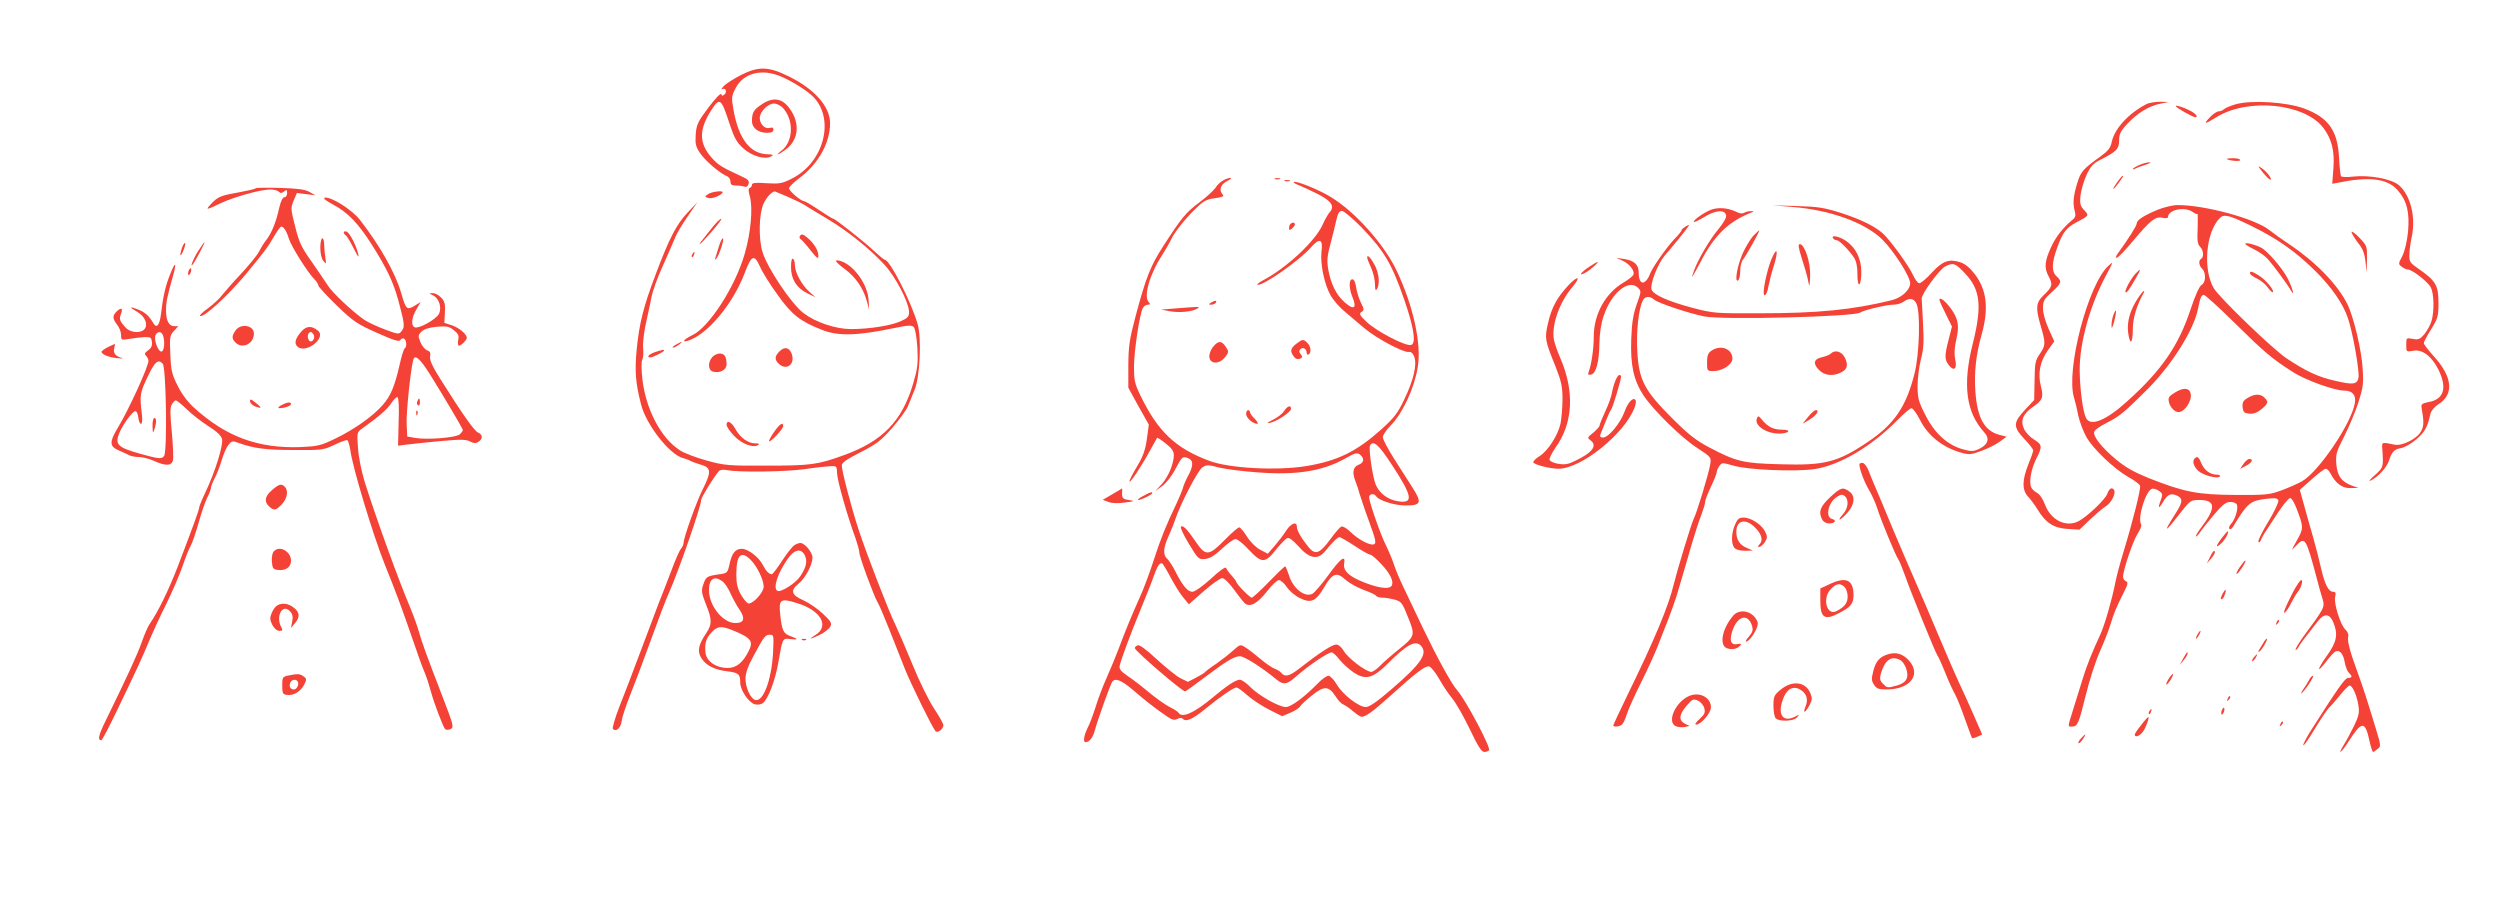 <?xml version="1.0" standalone="no"?>
<!DOCTYPE svg PUBLIC "-//W3C//DTD SVG 20010904//EN"
 "http://www.w3.org/TR/2001/REC-SVG-20010904/DTD/svg10.dtd">
<svg version="1.0" xmlns="http://www.w3.org/2000/svg"
 width="1280pt" height="460pt" viewBox="0 0 1280 460"
 preserveAspectRatio="xMidYMid meet">
<g transform="translate(0,460) scale(0.1,-0.1)"
fill="#f44336" stroke="none">
<path d="M3794 4216 c-39 -20 -79 -46 -90 -58 -10 -12 -14 -18 -7 -15 17 10
28 -12 13 -26 -10 -9 -14 -9 -17 1 -3 7 -31 -22 -66 -69 -55 -73 -61 -87 -65
-138 -3 -48 0 -62 23 -96 26 -38 100 -102 137 -117 10 -4 18 -17 18 -28 0 -15
7 -20 29 -20 16 0 36 -3 44 -6 9 -3 16 2 20 15 4 15 -3 23 -32 36 -104 48
-123 59 -155 95 -67 74 -69 144 -6 243 45 71 52 66 95 -66 24 -72 36 -95 70
-126 44 -40 111 -60 143 -42 14 8 11 10 -16 11 -90 1 -150 78 -176 225 -12 67
-11 72 11 115 40 76 133 100 230 59 62 -26 142 -77 171 -109 107 -116 48 -333
-113 -414 -51 -26 -64 -28 -131 -24 -56 4 -74 2 -74 -8 0 -7 -5 -14 -11 -16
-8 -3 -8 -16 1 -47 15 -58 4 -184 -27 -290 -48 -168 -182 -376 -268 -417 -42
-20 -58 -39 -24 -29 101 31 233 190 293 350 34 90 48 95 78 28 11 -26 51 -90
89 -142 72 -102 117 -137 228 -180 82 -33 181 -30 368 9 72 15 90 16 101 6 8
-8 15 -49 19 -107 4 -82 1 -106 -22 -184 -56 -190 -156 -294 -353 -365 -137
-50 -172 -54 -397 -54 -198 -1 -216 1 -307 26 -54 15 -115 38 -136 52 -97 61
-175 209 -193 364 -5 48 -6 90 -1 99 5 9 7 34 5 57 -3 22 3 77 12 121 10 44
23 107 30 140 6 34 32 106 57 160 25 55 51 116 59 135 14 36 34 70 89 150 l31
45 -52 -55 c-56 -60 -92 -129 -162 -315 -62 -163 -84 -250 -97 -383 -11 -113
-6 -172 22 -282 26 -105 148 -260 217 -276 14 -4 31 -10 36 -14 6 -3 29 -12
53 -19 53 -15 55 -36 12 -122 -32 -62 -100 -252 -100 -278 0 -8 -6 -22 -13
-30 -8 -9 -30 -59 -49 -111 -20 -52 -50 -131 -68 -175 -17 -44 -60 -159 -96
-255 -36 -96 -83 -220 -105 -274 -21 -55 -35 -104 -31 -108 17 -17 40 4 45 40
2 20 23 82 45 137 22 55 70 182 106 282 36 100 77 208 92 240 47 105 164 441
164 473 0 13 61 112 90 147 7 8 22 10 43 6 55 -12 297 -9 397 5 52 8 111 14
130 15 34 2 35 1 36 -39 2 -38 52 -215 95 -332 10 -30 19 -62 19 -72 0 -20 75
-225 94 -255 7 -11 34 -74 60 -140 26 -66 62 -156 79 -200 33 -82 142 -303
157 -319 11 -11 40 11 40 31 0 8 -22 47 -48 86 -27 41 -76 140 -111 227 -35
85 -74 175 -86 200 -34 68 -147 361 -188 485 -39 120 -87 303 -87 332 0 14 26
32 95 67 82 42 105 59 163 125 37 43 74 93 81 112 7 18 23 57 34 84 27 64 36
261 16 333 -32 114 -143 332 -169 332 -4 0 -29 21 -56 46 -50 47 -198 164
-208 164 -3 0 -36 20 -73 45 -37 25 -71 45 -76 45 -16 0 -77 52 -77 66 0 7 24
31 54 53 95 71 156 179 156 280 0 84 -77 173 -208 238 -106 53 -157 55 -248 9z
m238 -623 c35 -15 74 -34 88 -43 14 -9 66 -41 115 -70 103 -61 220 -155 294
-236 56 -61 122 -188 125 -237 1 -27 -4 -34 -39 -50 -48 -24 -165 -42 -260
-42 -78 1 -180 35 -241 82 -62 47 -185 230 -210 313 -21 67 -18 196 5 246 15
33 40 61 58 64 1 0 30 -12 65 -27z"/>
<path d="M4095 3391 c-3 -5 -1 -13 5 -16 6 -4 29 -29 50 -57 35 -43 40 -47 40
-26 0 26 -23 63 -55 90 -23 20 -32 22 -40 9z"/>
<path d="M4050 3233 c0 -62 27 -106 82 -134 l43 -21 -32 29 c-38 34 -73 98
-73 135 0 15 -4 30 -10 33 -6 4 -10 -12 -10 -42z"/>
<path d="M4280 3263 c1 -4 21 -23 46 -41 53 -39 93 -96 111 -160 l13 -47 -3
52 c-6 79 -76 176 -144 197 -13 4 -23 4 -23 -1z"/>
<path d="M3899 4065 c-40 -26 -49 -42 -49 -85 0 -35 32 -60 77 -60 23 0 33 5
33 16 0 11 -6 13 -19 9 -24 -7 -51 19 -51 51 0 32 42 74 73 74 13 0 33 -10 45
-22 59 -64 54 -177 -10 -222 -12 -9 -19 -16 -15 -16 5 0 23 12 42 26 59 45 71
120 30 190 -41 70 -92 83 -156 39z"/>
<path d="M10988 4066 c-91 -47 -162 -126 -176 -193 -6 -29 -18 -45 -52 -70
-96 -69 -106 -80 -125 -142 -20 -67 -23 -103 -12 -143 6 -22 3 -32 -14 -45
-45 -38 -82 -84 -105 -133 -36 -77 -39 -111 -15 -155 23 -43 19 -54 -28 -99
-36 -34 -39 -63 -15 -146 29 -99 28 -107 -1 -150 -24 -35 -27 -48 -28 -138
l-2 -100 -47 -50 c-61 -66 -62 -87 -3 -150 25 -26 45 -52 45 -58 0 -6 -11 -38
-25 -72 -32 -80 -33 -131 -1 -165 14 -15 35 -44 48 -65 41 -68 82 -96 153
-100 l62 -4 54 52 c30 28 66 59 81 68 27 16 53 66 42 83 -10 17 -25 9 -35 -20
-10 -28 -102 -116 -146 -139 -64 -34 -142 4 -172 83 -11 30 -28 55 -42 62 -13
7 -27 20 -30 30 -11 28 1 93 27 145 32 62 30 72 -11 97 -19 11 -42 35 -51 53
-21 44 -7 79 45 115 50 34 55 49 40 107 -16 64 -4 125 35 181 l34 47 -29 64
c-17 38 -29 81 -29 105 0 37 5 47 45 83 51 47 53 55 25 81 -27 24 -26 69 4
150 27 75 46 99 96 126 67 35 67 35 41 63 -20 21 -23 33 -19 74 3 26 16 73 30
104 21 46 35 61 70 79 84 42 98 57 98 100 0 32 7 48 42 85 51 55 111 92 169
103 l44 9 -45 1 c-25 0 -57 -5 -72 -13z"/>
<path d="M11446 4066 c-27 -8 -53 -19 -59 -25 -6 -6 -18 -11 -27 -11 -9 0 -29
-13 -45 -30 -36 -38 -28 -38 33 0 162 100 451 71 547 -54 43 -57 59 -118 52
-208 l-6 -79 27 5 c165 34 256 22 309 -39 47 -54 61 -113 52 -213 -5 -49 -17
-98 -29 -123 -21 -39 -21 -41 -3 -55 10 -7 24 -14 31 -14 23 0 103 -63 118
-92 16 -32 18 -117 4 -170 -6 -21 -23 -51 -37 -69 -23 -26 -31 -30 -60 -24
-33 6 -33 5 -33 -31 0 -36 0 -36 35 -30 47 9 95 -27 130 -97 46 -94 28 -153
-53 -166 -30 -6 -36 -11 -34 -26 13 -73 13 -95 -2 -123 -19 -37 -95 -76 -134
-69 -68 14 -67 14 -65 -18 7 -98 7 -97 -38 -138 -24 -21 -34 -33 -22 -28 39
19 82 66 94 101 16 48 26 59 63 66 18 3 53 23 78 45 43 37 57 61 72 131 4 15
20 35 39 47 83 51 75 141 -23 248 -27 30 -50 60 -50 66 0 7 17 39 38 72 34 55
37 66 37 135 0 88 -14 112 -98 171 -48 33 -52 38 -51 75 0 21 6 62 12 90 22
104 -6 215 -67 267 -38 31 -149 52 -232 43 -32 -4 -60 -3 -63 2 -3 6 -8 48
-10 94 -7 139 -54 206 -178 252 -90 34 -272 45 -352 22z"/>
<path d="M11140 4057 c0 -8 87 -57 100 -57 17 0 2 19 -28 34 -33 17 -72 29
-72 23z"/>
<path d="M11401 3786 c11 -9 69 -14 69 -6 0 6 -16 10 -37 10 -20 0 -34 -2 -32
-4z"/>
<path d="M10953 3755 c-18 -8 -33 -17 -33 -20 0 -3 5 -3 11 1 7 4 30 13 53 20
23 7 32 13 21 13 -11 0 -35 -6 -52 -14z"/>
<path d="M11585 3718 c17 -21 34 -38 39 -38 13 0 -18 42 -44 59 -22 15 -22 13
5 -21z"/>
<path d="M10842 3670 c-12 -16 -22 -32 -22 -37 0 -4 11 8 25 27 14 19 25 35
25 37 0 8 -8 0 -28 -27z"/>
<path d="M6262 3676 c-13 -7 -31 -24 -40 -39 -10 -14 -47 -48 -82 -74 -69 -51
-91 -79 -184 -223 -66 -102 -89 -161 -142 -360 -31 -116 -36 -151 -37 -250 l0
-115 52 -95 53 -94 -10 -74 c-8 -56 -19 -88 -52 -143 -23 -39 -40 -72 -37 -75
5 -6 64 83 105 159 18 33 34 62 36 65 3 2 23 -11 45 -29 30 -23 41 -40 41 -59
0 -45 -29 -113 -63 -150 l-32 -34 35 25 c19 14 49 51 65 82 37 69 39 70 63 63
32 -10 34 -36 9 -85 -14 -25 -28 -57 -31 -71 -4 -14 -18 -47 -31 -75 -57 -120
-80 -177 -117 -290 -21 -66 -54 -154 -73 -195 -37 -82 -74 -171 -110 -268 -13
-34 -39 -97 -58 -140 -19 -42 -45 -110 -57 -150 -13 -41 -31 -90 -42 -110 -18
-37 -24 -72 -10 -72 20 1 37 22 48 62 15 55 78 231 88 246 14 23 46 11 106
-40 65 -56 112 -93 172 -134 29 -20 40 -23 56 -15 13 7 22 7 29 0 16 -16 48
-2 111 49 78 64 148 112 163 112 6 0 30 -17 53 -38 23 -21 73 -54 111 -74 l70
-35 42 18 c22 9 45 24 50 32 4 9 32 34 61 57 62 50 85 48 120 -5 12 -20 30
-39 40 -42 9 -4 32 -19 50 -35 18 -15 37 -28 43 -28 21 0 56 25 144 104 136
123 182 158 202 154 9 -2 32 -30 51 -63 18 -33 49 -79 68 -102 20 -24 60 -95
90 -158 42 -87 59 -115 74 -115 10 0 21 4 24 9 9 15 -119 256 -161 304 -31 34
-104 168 -178 322 -37 77 -82 172 -100 210 -19 39 -41 92 -49 118 -9 26 -27
69 -40 95 -27 53 -86 222 -86 246 0 18 25 22 36 5 13 -21 91 -46 146 -47 84
-1 90 13 41 90 -22 35 -66 103 -97 152 -31 49 -56 97 -56 108 0 10 18 37 40
59 63 65 122 193 139 300 20 120 -24 317 -110 497 -64 133 -212 299 -335 373
-61 38 -181 86 -190 77 -2 -3 10 -11 28 -17 18 -7 62 -28 98 -46 69 -36 85
-62 57 -93 -8 -9 -24 -37 -35 -62 -37 -84 -185 -222 -305 -285 -21 -11 -33
-21 -28 -23 25 -8 214 124 272 190 45 52 64 45 55 -21 -7 -63 15 -168 47 -224
15 -26 48 -63 74 -84 25 -21 69 -58 98 -83 60 -51 200 -126 227 -122 12 2 22
-6 29 -25 15 -39 -3 -119 -52 -220 -32 -68 -52 -93 -115 -150 -127 -114 -223
-162 -384 -189 -150 -25 -395 -12 -497 26 -175 65 -264 150 -354 335 -30 62
-33 79 -33 150 1 83 29 266 45 297 5 10 17 18 26 18 13 0 14 3 5 12 -29 29 5
146 69 243 14 22 38 63 52 92 15 28 58 83 95 121 63 64 73 70 121 77 38 5 50
10 42 18 -22 22 -12 53 22 70 17 8 25 16 17 16 -8 0 -25 -5 -38 -13z m708
-239 c118 -123 155 -185 220 -372 49 -142 61 -221 36 -231 -25 -10 -178 69
-229 118 -36 34 -40 42 -26 51 14 9 14 13 -2 45 -10 19 -21 54 -25 78 -4 28
-11 44 -20 44 -19 0 -18 -48 2 -95 22 -54 5 -64 -41 -23 -44 38 -72 96 -85
172 -7 43 -4 69 12 127 11 41 24 95 30 122 8 35 15 47 29 47 10 0 54 -38 99
-83z m152 -1210 c110 -167 117 -205 39 -194 -53 7 -98 40 -117 85 -17 41 -38
188 -29 202 17 27 44 3 107 -93z m-154 41 c19 -19 14 -38 -13 -48 -28 -11 -33
-40 -14 -87 6 -15 15 -41 19 -58 5 -16 26 -81 49 -143 35 -96 39 -114 25 -119
-20 -7 -79 24 -120 64 -18 18 -39 30 -46 27 -7 -2 -32 -31 -56 -64 -54 -74
-77 -83 -110 -44 -37 45 -62 87 -62 107 0 29 -29 19 -55 -20 -13 -21 -40 -56
-59 -78 l-35 -40 -38 20 c-22 11 -51 40 -68 67 -16 26 -35 48 -40 48 -6 0 -40
-29 -75 -65 -82 -83 -97 -84 -149 -7 -44 65 -67 87 -75 74 -3 -5 16 -45 42
-88 47 -77 49 -79 83 -76 24 3 49 18 86 53 28 27 60 49 69 49 10 0 41 -25 69
-56 65 -69 83 -69 139 3 23 28 48 54 56 58 10 4 29 -10 60 -44 54 -61 96 -69
133 -25 40 49 66 74 75 74 5 0 40 -20 78 -45 37 -25 73 -45 80 -45 6 0 32 -22
57 -49 46 -49 65 -90 52 -110 -13 -22 -83 -10 -171 30 -54 25 -78 52 -72 84 9
47 -19 26 -81 -60 -34 -47 -71 -89 -81 -95 -39 -21 -101 28 -121 96 -8 24 -16
44 -19 44 -4 0 -41 -36 -84 -80 -42 -44 -82 -80 -87 -80 -10 0 -79 70 -79 81
0 3 -11 18 -24 32 -13 14 -26 32 -28 39 -3 8 -32 -12 -78 -55 -42 -38 -83 -67
-95 -67 -24 0 -51 32 -88 106 -14 28 -33 56 -41 63 -22 18 -20 57 5 111 11 25
28 65 36 90 29 85 116 251 139 267 22 14 30 14 86 -1 35 -8 126 -20 203 -25
194 -15 332 8 445 73 51 29 61 31 78 14z m-973 -627 c20 -37 48 -83 64 -101
l28 -34 76 67 c42 37 85 67 95 67 10 0 36 -25 61 -60 24 -33 49 -65 56 -70 25
-21 65 2 111 61 25 33 53 59 62 59 9 0 27 -16 40 -35 13 -20 42 -45 67 -57 58
-29 83 -17 127 59 41 69 62 76 108 34 18 -16 59 -39 91 -51 32 -11 61 -25 64
-30 4 -6 18 -10 33 -10 15 0 43 -5 63 -10 34 -10 39 -16 68 -90 38 -94 37 -97
-51 -168 -35 -28 -76 -64 -92 -81 -17 -17 -37 -31 -45 -31 -27 0 -119 70 -140
106 -12 21 -28 34 -40 34 -20 0 -88 -44 -186 -121 -54 -42 -76 -47 -95 -24 -6
8 -22 17 -33 21 -12 4 -44 25 -72 49 -27 23 -62 50 -78 60 -27 17 -27 17 -65
-17 -21 -19 -60 -49 -87 -68 -28 -18 -52 -37 -55 -41 -3 -4 -24 -17 -47 -29
l-41 -21 -39 19 c-21 11 -75 55 -121 97 -52 49 -88 75 -97 71 -8 -3 -15 -9
-15 -14 0 -14 242 -222 258 -222 3 0 46 31 96 69 116 87 155 111 185 111 21 0
112 -57 184 -117 37 -30 52 -29 92 4 56 48 72 60 126 97 30 20 59 36 66 36 7
0 25 -16 40 -36 15 -19 48 -49 71 -65 63 -43 99 -34 177 43 98 98 141 121 169
93 39 -40 4 -92 -152 -226 -72 -62 -111 -89 -129 -89 -36 0 -119 64 -149 116
-15 25 -33 44 -43 44 -9 0 -35 -19 -56 -41 -65 -67 -135 -119 -161 -119 -36 0
-138 58 -182 102 -20 21 -45 38 -54 38 -20 0 -66 -30 -140 -92 -93 -78 -156
-106 -173 -78 -4 6 -25 20 -48 31 -23 12 -69 45 -103 73 -33 28 -82 66 -109
84 -38 26 -46 37 -42 55 9 36 54 158 108 289 28 68 58 143 66 168 18 52 32 72
44 65 4 -3 24 -36 44 -74z"/>
<path d="M7000 3282 c0 -6 9 -29 20 -53 11 -24 20 -62 20 -84 0 -30 3 -36 10
-25 16 24 11 78 -10 120 -20 38 -40 60 -40 42z"/>
<path d="M6528 3683 c6 -2 18 -2 25 0 6 3 1 5 -13 5 -14 0 -19 -2 -12 -5z"/>
<path d="M6578 3673 c6 -2 18 -2 25 0 6 3 1 5 -13 5 -14 0 -19 -2 -12 -5z"/>
<path d="M1309 3636 c-3 -4 -43 -13 -87 -21 -91 -16 -107 -22 -141 -59 -31
-33 -27 -33 50 4 71 33 205 70 254 70 17 0 36 -5 43 -12 8 -8 15 -8 27 2 13
10 15 9 15 -9 0 -11 -6 -21 -14 -21 -9 0 -18 -20 -26 -52 -16 -74 -38 -128
-64 -163 -13 -16 -31 -45 -40 -64 -10 -18 -51 -69 -92 -113 -41 -43 -84 -93
-97 -109 -12 -17 -44 -46 -70 -66 -27 -19 -46 -37 -43 -40 14 -15 143 102 238
217 91 110 112 138 140 188 17 28 33 52 38 52 12 0 27 -22 39 -62 13 -41 97
-174 130 -207 12 -12 21 -26 21 -33 0 -6 43 -52 94 -102 86 -83 105 -95 206
-140 87 -39 113 -47 120 -37 4 8 13 10 19 7 13 -8 15 -42 3 -50 -5 -3 -17 -42
-27 -88 -24 -105 -45 -156 -85 -201 -49 -57 -147 -126 -240 -171 -78 -38 -93
-41 -180 -45 -219 -8 -383 53 -547 202 -34 31 -64 72 -85 115 -29 58 -33 79
-36 160 -4 86 -2 96 19 118 l22 24 -21 0 c-27 0 -42 28 -42 81 0 41 6 70 36
177 20 71 12 76 -14 10 -24 -59 -37 -114 -47 -200 -7 -62 -22 -82 -39 -54 -23
39 -42 56 -78 71 -47 19 -49 13 -3 -13 38 -23 54 -64 35 -87 -19 -23 -73 -19
-97 8 -31 34 -34 43 -23 71 11 29 0 34 -24 10 -21 -21 -20 -36 4 -67 11 -14
20 -37 20 -52 0 -27 1 -27 43 -20 23 4 58 8 77 9 31 1 35 -2 38 -26 2 -18 -4
-31 -20 -42 -17 -12 -20 -18 -10 -28 7 -7 12 -18 12 -26 0 -29 -100 -248 -156
-341 -45 -74 -44 -97 4 -117 20 -9 45 -20 54 -25 10 -5 32 -9 50 -9 18 0 53
-9 77 -20 57 -26 88 -26 96 1 4 11 1 76 -5 143 -9 93 -10 128 -1 144 7 12 16
22 21 22 5 0 31 -21 57 -46 26 -26 76 -64 110 -86 43 -27 65 -48 70 -66 7 -30
-34 -163 -83 -268 -19 -39 -34 -76 -34 -82 0 -11 -30 -94 -110 -303 -46 -119
-100 -230 -142 -291 -11 -15 -29 -58 -42 -95 -21 -61 -77 -182 -187 -407 -35
-72 -40 -96 -20 -96 4 0 40 69 80 152 110 229 127 266 161 348 17 41 57 129
90 195 33 66 71 156 86 200 15 44 33 89 40 100 7 11 25 63 40 115 14 52 35
112 45 132 11 21 19 43 19 50 0 7 9 30 19 49 11 20 27 62 36 92 9 31 24 67 35
79 16 21 21 22 52 10 78 -28 141 -36 283 -36 144 -1 152 0 208 27 32 15 61 26
66 23 4 -3 11 -27 15 -53 12 -89 117 -437 178 -588 53 -130 90 -231 143 -385
23 -69 50 -143 60 -165 9 -22 23 -65 31 -95 16 -60 62 -180 73 -193 4 -4 16
-5 25 -1 22 8 20 16 -39 169 -85 220 -106 280 -120 330 -8 28 -28 84 -45 125
-60 141 -171 448 -232 640 -17 56 -32 128 -35 176 -6 79 -5 81 21 100 81 57
129 98 149 129 12 19 27 33 32 32 6 -3 9 -50 6 -126 l-3 -123 38 5 c22 3 99
11 172 18 110 10 136 10 158 -1 18 -10 30 -11 42 -3 25 15 25 37 0 48 -21 10
-80 94 -197 280 -38 61 -52 92 -49 110 4 18 0 26 -14 31 -11 3 -27 22 -35 41
-13 33 -13 37 5 55 13 13 38 21 78 25 51 4 63 2 87 -17 24 -19 28 -28 23 -51
-3 -16 -1 -29 4 -29 11 0 40 29 40 40 0 19 -38 51 -75 64 l-40 13 3 53 c2 43
-1 57 -19 76 -13 13 -32 24 -43 23 -21 0 -21 -1 1 -11 30 -15 46 -61 31 -94
-13 -28 -102 -78 -124 -70 -21 8 -17 50 8 92 l22 38 -32 -20 c-39 -23 -44 -18
-68 66 -30 103 -109 243 -211 374 -40 52 -148 120 -180 114 -11 -2 4 -15 42
-35 75 -40 128 -95 197 -203 78 -123 112 -194 138 -290 32 -120 33 -133 17
-154 -14 -19 -16 -19 -86 7 -40 15 -87 37 -105 49 -61 42 -166 141 -188 177
-13 20 -50 75 -83 122 -52 73 -64 99 -84 180 -23 89 -23 96 -7 133 l16 38 47
-6 48 -6 -30 17 c-23 13 -59 18 -150 21 -66 2 -123 1 -126 -2z m-475 -752 c12
-31 7 -84 -8 -84 -17 0 -39 60 -30 83 8 21 30 22 38 1z m1367 -200 c75 -120
168 -278 169 -286 0 -4 -7 -13 -15 -21 -17 -18 -170 -30 -230 -19 l-40 7 -3
65 c-3 54 21 284 34 328 8 29 34 7 85 -74z m-1368 54 c18 -19 24 -453 7 -473
-13 -16 -26 -15 -120 11 -118 33 -133 48 -109 107 18 44 68 112 82 112 7 0 13
-15 15 -32 2 -18 8 -33 14 -33 6 0 8 19 4 53 -11 93 -10 104 29 186 37 79 54
94 78 69z"/>
<path d="M2137 2545 c-4 -8 -2 -17 3 -20 6 -4 10 3 10 14 0 25 -6 27 -13 6z"/>
<path d="M2131 2484 c0 -11 3 -14 6 -6 3 7 2 16 -1 19 -3 4 -6 -2 -5 -13z"/>
<path d="M781 2418 c1 -37 2 -39 9 -18 12 36 12 60 0 60 -5 0 -10 -19 -9 -42z"/>
<path d="M3625 3606 c-18 -13 -18 -14 3 -20 18 -6 72 17 72 30 0 10 -58 2 -75
-10z"/>
<path d="M9182 3540 c192 -16 369 -81 456 -167 59 -59 142 -189 142 -223 0
-35 -45 -76 -98 -88 -197 -48 -374 -66 -672 -66 -228 -1 -238 0 -345 28 -124
33 -201 67 -209 94 -9 27 32 132 67 173 41 47 98 117 116 142 13 18 12 18 -8
8 -11 -7 -21 -15 -21 -19 0 -5 -17 -26 -38 -47 -43 -46 -116 -151 -126 -182
-4 -12 -14 -27 -22 -34 -20 -16 -34 3 -34 47 0 39 -23 60 -75 68 l-40 6 31
-14 c36 -16 65 -52 57 -72 -2 -7 -24 -25 -48 -39 -95 -55 -155 -163 -155 -279
0 -62 -12 -143 -26 -180 -5 -14 -3 -17 12 -14 26 5 42 66 43 161 1 50 8 99 22
140 39 117 126 189 174 145 19 -19 19 -19 -5 -86 -18 -51 -25 -94 -28 -177 -5
-134 12 -212 63 -290 52 -77 195 -218 277 -270 70 -46 70 -46 64 -84 -7 -45
-69 -249 -84 -277 -11 -20 -86 -268 -102 -334 -26 -110 -96 -280 -239 -572
-39 -81 -71 -149 -71 -152 0 -11 38 -6 47 7 6 6 16 30 23 52 7 22 39 94 72
160 33 66 70 147 83 180 13 33 37 96 55 140 17 44 38 103 46 130 20 66 47 160
79 270 15 50 35 112 46 139 10 27 19 56 19 65 0 9 14 45 30 79 17 35 30 69 30
76 0 7 6 20 13 30 13 18 16 18 72 2 74 -22 314 -32 414 -18 129 19 292 115
426 251 33 34 65 61 72 61 7 0 26 -27 43 -59 41 -83 119 -144 216 -170 36 -10
50 -8 100 11 33 12 75 33 93 47 l35 25 -35 9 c-78 20 -115 85 -125 221 -7 100
3 190 32 293 37 132 27 227 -34 308 -26 34 -50 54 -75 62 -58 19 -91 7 -146
-53 -27 -30 -56 -54 -64 -54 -8 0 -22 19 -33 43 -21 47 -118 180 -155 213 -43
37 -112 71 -214 104 -86 27 -117 32 -225 35 l-125 4 107 -9z m880 -341 c78
-83 87 -166 38 -361 -52 -208 -34 -348 58 -450 31 -34 22 -63 -24 -86 -30 -14
-41 -14 -82 -3 -79 21 -146 81 -193 174 -37 72 -41 89 -41 152 0 38 8 99 17
135 14 52 16 89 11 180 -3 63 -6 122 -7 131 -1 24 89 147 119 164 42 22 53 19
104 -36z m-1593 -133 c19 -17 173 -69 256 -86 93 -19 771 -2 800 20 16 12 134
40 169 40 18 0 41 7 52 15 28 21 52 18 65 -7 23 -41 17 -260 -9 -362 -43 -170
-104 -259 -242 -351 -152 -102 -219 -119 -445 -112 -192 5 -224 13 -365 87
-68 36 -106 66 -190 150 -141 141 -169 194 -177 341 -6 103 7 220 29 262 11
21 36 22 57 3z"/>
<path d="M9930 3064 c0 -4 14 -36 32 -71 l32 -65 -17 -67 c-22 -84 -21 -103 2
-132 27 -33 43 -16 31 34 -5 25 -3 57 6 98 15 63 11 97 -14 139 -31 50 -72 86
-72 64z"/>
<path d="M8762 2804 c-17 -12 -22 -25 -22 -60 0 -43 1 -44 33 -44 46 0 97 34
97 64 0 51 -61 73 -108 40z"/>
<path d="M9373 2789 c-6 -6 -26 -14 -45 -18 -42 -9 -47 -33 -14 -66 27 -27 69
-33 110 -13 34 15 41 40 21 78 -16 31 -50 41 -72 19z"/>
<path d="M9257 2465 l-28 -35 35 21 c35 21 55 49 33 49 -7 0 -25 -16 -40 -35z"/>
<path d="M8995 2457 c-14 -35 48 -77 114 -77 22 0 43 5 46 10 4 6 -8 10 -30
10 -44 0 -73 14 -102 49 -19 23 -22 24 -28 8z"/>
<path d="M11047 3526 c-72 -30 -107 -53 -107 -70 0 -12 -41 -77 -99 -157 -8
-12 -9 -19 -3 -19 6 0 43 38 81 84 91 108 116 129 153 121 16 -4 28 -2 28 3 0
38 85 56 126 27 12 -8 23 -13 25 -10 2 2 2 -31 1 -74 -3 -61 -1 -81 12 -94 18
-17 21 -53 6 -62 -15 -9 -12 -34 5 -51 21 -21 19 -71 -3 -83 -11 -6 -32 -52
-56 -124 -61 -186 -149 -314 -324 -471 -109 -99 -188 -131 -211 -87 -16 29
-32 146 -33 245 -1 139 52 332 135 486 38 71 39 74 13 50 -105 -94 -220 -536
-177 -676 5 -16 15 -56 21 -89 7 -33 26 -83 42 -112 34 -61 141 -163 216 -206
30 -16 56 -36 59 -44 5 -14 -35 -176 -86 -343 -16 -52 -34 -120 -40 -150 -17
-88 -55 -221 -78 -270 -40 -86 -72 -165 -91 -230 -11 -36 -32 -102 -46 -148
-31 -99 -30 -92 -7 -92 28 0 34 14 70 160 18 74 50 174 71 221 21 47 46 110
55 140 18 59 29 87 69 166 21 42 23 52 11 57 -8 3 -15 13 -15 23 0 34 52 187
75 221 13 20 21 40 18 46 -21 33 24 177 57 184 9 1 24 -4 35 -12 18 -13 19
-18 8 -47 -17 -45 -10 -47 15 -4 22 36 40 42 73 25 27 -15 24 -32 -16 -95 -59
-92 -52 -95 16 -7 64 82 64 82 110 82 83 0 86 -40 11 -138 -18 -24 -31 -46
-29 -48 2 -3 11 6 20 19 9 14 41 54 72 91 45 53 62 66 85 66 15 0 30 -6 33
-14 8 -20 -9 -75 -29 -97 -10 -11 -14 -22 -9 -27 4 -4 12 1 19 12 73 121 87
132 168 142 46 5 59 4 63 -8 3 -8 -19 -55 -50 -107 -31 -50 -54 -97 -52 -104
3 -7 8 -4 13 8 4 11 15 31 25 45 9 14 38 58 64 98 26 39 53 72 61 72 7 0 22
-25 33 -55 36 -95 36 -100 1 -162 -30 -54 -31 -56 -7 -30 50 52 52 48 110
-168 8 -33 21 -78 28 -100 13 -45 13 -44 -104 -203 -21 -30 -36 -56 -34 -59 3
-2 10 4 16 15 5 10 25 38 43 60 18 23 43 55 56 72 32 41 59 39 78 -5 26 -62
19 -101 -32 -172 -52 -73 -55 -97 -3 -29 19 25 40 48 48 51 21 8 39 -13 46
-56 4 -22 13 -46 21 -53 19 -19 18 -26 -3 -27 -17 0 -52 -51 -193 -272 -23
-37 -40 -70 -37 -73 3 -3 29 34 58 83 29 48 62 97 73 109 12 11 38 41 59 67
21 26 42 47 47 47 15 0 37 -51 45 -101 6 -38 2 -55 -22 -105 -16 -32 -39 -76
-52 -96 -36 -59 -15 -45 24 16 67 105 84 106 106 6 7 -33 16 -60 19 -60 3 0
13 7 23 15 18 13 18 17 -8 102 -49 161 -64 207 -95 293 -38 103 -53 159 -47
182 3 9 -3 24 -14 34 -26 23 -61 136 -53 168 5 20 2 26 -10 26 -24 0 -43 37
-62 120 -9 41 -28 113 -41 160 -14 47 -34 120 -46 163 l-22 79 60 53 c33 30
65 54 72 55 7 0 18 -10 24 -22 27 -53 61 -78 103 -77 l41 1 -32 11 c-54 20
-76 49 -81 111 -4 50 0 63 41 143 24 48 57 126 72 173 24 74 27 96 22 170 -5
95 -47 271 -79 334 -50 100 -164 217 -298 306 -36 24 -81 56 -101 72 -74 59
-329 128 -469 128 -25 0 -71 -11 -103 -24z m468 -77 c143 -69 237 -135 342
-239 81 -81 139 -164 164 -238 25 -71 62 -280 54 -308 -8 -33 -28 -35 -122
-13 -84 19 -146 48 -247 115 -71 48 -343 310 -372 359 -56 97 -40 288 32 359
20 21 48 14 149 -35z m-75 -501 c153 -151 194 -186 300 -253 63 -41 213 -95
262 -95 42 0 62 -22 55 -63 -16 -103 -187 -355 -272 -402 -22 -12 -69 -33
-105 -46 -60 -22 -79 -24 -235 -23 -193 1 -261 14 -443 86 -77 31 -119 55
-170 97 -72 61 -115 115 -110 140 2 9 31 30 66 47 65 33 89 53 210 174 124
125 235 302 256 410 12 59 17 70 30 70 6 0 77 -64 156 -142z"/>
<path d="M11496 3353 c-3 -3 16 -16 42 -28 26 -12 58 -35 73 -51 31 -35 102
-132 117 -159 23 -41 11 8 -14 57 -26 52 -103 142 -137 160 -29 15 -75 27 -81
21z"/>
<path d="M11520 3200 c0 -5 16 -17 35 -26 20 -9 45 -30 56 -46 12 -16 23 -27
26 -24 9 9 -37 64 -71 85 -37 23 -46 25 -46 11z"/>
<path d="M11132 2588 c-28 -17 -32 -25 -27 -47 6 -27 30 -51 49 -51 33 1 71
60 62 96 -8 30 -38 31 -84 2z"/>
<path d="M11507 2562 c-22 -13 -27 -23 -25 -47 3 -25 8 -30 34 -33 22 -2 40 5
63 23 35 30 37 37 15 59 -20 21 -52 20 -87 -2z"/>
<path d="M11237 2253 c-14 -13 -6 -40 17 -63 26 -24 103 -44 112 -29 3 5 -5 9
-18 9 -32 0 -63 23 -78 60 -12 30 -21 36 -33 23z"/>
<path d="M11486 2224 l-17 -25 30 16 c32 16 41 35 17 35 -7 0 -21 -12 -30 -26z"/>
<path d="M8773 3530 c-33 -7 -108 -58 -100 -66 2 -3 27 9 55 26 56 35 104 38
110 7 2 -11 -14 -39 -38 -68 -46 -55 -105 -155 -126 -213 -19 -53 -14 -45 35
47 69 132 139 200 251 246 21 8 22 10 5 10 -11 0 -26 -3 -34 -8 -10 -6 -24 -5
-40 4 -37 18 -81 24 -118 15z"/>
<path d="M3649 3438 c-64 -79 -70 -88 -66 -88 3 0 30 29 62 65 31 36 53 65 48
65 -6 0 -25 -19 -44 -42z"/>
<path d="M6607 3453 c-4 -3 -7 -13 -7 -21 0 -12 3 -12 15 -2 8 7 15 16 15 21
0 11 -14 12 -23 2z"/>
<path d="M1760 3410 c0 -5 5 -12 11 -16 6 -3 24 -34 41 -68 18 -37 27 -49 23
-31 -9 45 -44 112 -60 119 -8 3 -15 1 -15 -4z"/>
<path d="M8977 3393 c-14 -16 -38 -55 -53 -87 -29 -64 -45 -154 -25 -142 6 4
11 26 11 48 0 23 6 49 13 57 16 19 90 151 84 151 -2 0 -15 -12 -30 -27z"/>
<path d="M12040 3412 c0 -7 15 -31 32 -54 25 -30 34 -53 39 -96 l6 -57 2 68
c1 66 0 69 -39 110 -22 23 -40 36 -40 29z"/>
<path d="M9385 3380 c3 -5 12 -10 19 -10 13 0 63 -50 89 -90 11 -16 17 -45 17
-83 0 -36 4 -56 10 -52 6 3 10 32 10 63 0 68 -29 125 -79 159 -34 23 -77 32
-66 13z"/>
<path d="M1640 3332 c0 -29 6 -56 16 -68 15 -18 15 -17 10 15 -3 18 -6 49 -6
67 0 19 -4 34 -10 34 -5 0 -10 -22 -10 -48z"/>
<path d="M3681 3339 c-7 -23 -15 -48 -18 -58 -4 -11 -3 -13 4 -6 14 14 44 105
34 105 -4 0 -13 -18 -20 -41z"/>
<path d="M931 3329 c-14 -42 -7 -49 9 -9 7 17 10 33 8 36 -3 3 -11 -9 -17 -27z"/>
<path d="M1018 3320 c-27 -40 -51 -101 -28 -70 14 20 61 110 57 110 -2 0 -15
-18 -29 -40z"/>
<path d="M9225 3278 c13 -40 28 -91 32 -113 8 -39 8 -38 11 22 3 67 -28 163
-53 163 -10 0 -7 -18 10 -72z"/>
<path d="M9072 3278 c-19 -42 -42 -140 -42 -175 0 -31 18 -10 24 29 4 22 16
70 27 104 25 78 19 106 -9 42z"/>
<path d="M3545 3299 c-4 -6 -5 -12 -2 -15 2 -3 7 2 10 11 7 17 1 20 -8 4z"/>
<path d="M8138 3235 c-45 -30 -60 -52 -22 -32 25 13 75 58 63 56 -2 0 -21 -11
-41 -24z"/>
<path d="M966 3214 c-4 -9 -4 -19 -1 -22 2 -3 7 3 11 12 4 9 4 19 1 22 -2 3
-7 -3 -11 -12z"/>
<path d="M10933 3198 c-24 -26 -57 -88 -50 -94 5 -6 18 11 51 69 30 52 30 58
-1 25z"/>
<path d="M8030 3139 c-58 -62 -86 -114 -104 -193 -18 -78 -17 -86 38 -222 30
-77 36 -103 36 -167 0 -42 -5 -98 -10 -125 -13 -60 -64 -140 -107 -167 -18
-11 -32 -25 -33 -31 0 -12 85 -34 129 -34 117 0 339 179 390 313 6 16 9 33 5
38 -11 19 -39 -10 -56 -58 -21 -59 -82 -133 -110 -133 -15 0 -18 4 -13 18 4 9
16 40 27 67 11 28 24 55 28 60 8 10 50 150 50 167 0 5 -4 8 -8 8 -12 0 -29
-41 -38 -87 -3 -21 -19 -66 -35 -99 -16 -34 -29 -67 -29 -72 0 -6 -15 -22 -32
-37 -31 -24 -32 -27 -15 -39 37 -28 11 -63 -79 -106 -34 -17 -53 -20 -85 -15
-22 4 -43 13 -45 20 -3 7 11 35 30 63 91 126 99 289 23 463 -13 30 -27 70 -31
90 -13 74 28 192 96 271 45 54 27 59 -22 7z"/>
<path d="M10946 3073 c-40 -61 -57 -120 -50 -175 9 -69 24 -59 24 17 0 57 21
125 57 188 2 4 2 7 -1 7 -3 0 -17 -17 -30 -37z"/>
<path d="M6200 3050 c-13 -8 -13 -10 2 -10 9 0 20 5 23 10 8 13 -5 13 -25 0z"/>
<path d="M6020 3021 l-75 -6 47 -9 c48 -8 113 -2 138 14 16 11 19 11 -110 1z"/>
<path d="M10820 2986 c-5 -15 -10 -39 -9 -54 0 -19 4 -12 14 23 14 55 12 74
-5 31z"/>
<path d="M1206 2908 c-20 -28 -20 -43 0 -62 35 -35 94 -6 94 46 0 43 -68 54
-94 16z"/>
<path d="M1545 2905 c-35 -39 -41 -66 -19 -82 45 -33 146 49 102 84 -32 26
-57 25 -83 -2z m62 -21 c8 -22 -15 -44 -26 -25 -10 16 -4 41 10 41 5 0 12 -7
16 -16z"/>
<path d="M6636 2839 c-29 -23 -32 -37 -12 -64 8 -12 19 -16 31 -12 14 6 15 10
5 23 -9 10 -10 18 -2 26 13 13 32 2 32 -18 0 -8 5 -12 10 -9 15 9 12 42 -6 59
-20 21 -26 20 -58 -5z"/>
<path d="M3460 2835 c-14 -8 -20 -14 -14 -15 5 0 19 7 30 15 24 18 16 19 -16
0z"/>
<path d="M6210 2823 c-12 -15 -20 -38 -18 -52 4 -37 53 -36 81 1 19 25 19 28
3 52 -21 33 -39 33 -66 -1z"/>
<path d="M553 2823 c-18 -9 -33 -20 -33 -24 0 -14 38 -29 82 -33 24 -2 34 -1
23 1 -33 8 -47 25 -40 50 3 13 4 23 3 22 -2 0 -18 -8 -35 -16z"/>
<path d="M3991 2801 c-26 -26 -26 -43 -2 -65 39 -35 83 0 65 51 -12 35 -37 40
-63 14z"/>
<path d="M3353 2797 c-31 -11 -45 -27 -23 -27 13 0 70 29 70 35 0 6 -7 5 -47
-8z"/>
<path d="M3647 2772 c-24 -27 -22 -68 4 -75 35 -9 69 9 69 37 0 39 -10 56 -35
56 -12 0 -29 -8 -38 -18z"/>
<path d="M1280 2546 c0 -9 12 -21 26 -27 36 -13 37 -8 3 19 -24 19 -29 21 -29
8z"/>
<path d="M1440 2525 c-15 -8 -19 -14 -10 -15 26 0 60 12 60 21 0 13 -21 10
-50 -6z"/>
<path d="M6574 2495 c-9 -14 -35 -34 -58 -45 -29 -14 -34 -19 -14 -15 35 7
108 55 108 72 0 21 -18 15 -36 -12z"/>
<path d="M6380 2481 c0 -20 35 -51 57 -51 7 0 1 11 -12 25 -14 13 -25 29 -25
35 0 5 -4 10 -10 10 -5 0 -10 -9 -10 -19z"/>
<path d="M3720 2425 c0 -9 17 -34 38 -56 38 -41 98 -64 123 -48 10 6 5 9 -14
9 -38 0 -78 30 -102 74 -20 37 -45 48 -45 21z"/>
<path d="M3961 2385 c-17 -25 -27 -45 -23 -45 13 0 72 65 72 78 0 24 -19 11
-49 -33z"/>
<path d="M9520 2223 c0 -25 25 -91 50 -133 16 -27 35 -71 43 -97 16 -52 94
-242 107 -258 4 -5 19 -41 33 -80 30 -87 156 -396 166 -410 5 -5 23 -46 41
-90 17 -44 40 -93 50 -110 9 -16 32 -73 50 -125 19 -52 35 -97 37 -99 1 -2 14
1 27 7 l25 11 -45 103 c-25 57 -58 130 -74 163 -15 33 -54 121 -85 195 -31 74
-70 164 -85 200 -68 155 -165 381 -197 460 -19 47 -46 110 -59 140 -13 30 -30
72 -38 93 -8 20 -22 37 -30 37 -9 0 -16 -3 -16 -7z"/>
<path d="M1393 2091 c-37 -31 -42 -60 -15 -84 25 -23 34 -21 65 11 28 30 35
70 15 90 -17 17 -29 14 -65 -17z"/>
<path d="M5696 2070 l-50 -29 29 -11 c18 -7 50 -8 84 -3 53 7 54 7 21 13 -30
4 -35 9 -35 33 1 15 1 27 0 26 0 0 -22 -13 -49 -29z"/>
<path d="M9370 2054 c-51 -48 -61 -75 -40 -115 6 -11 21 -19 35 -19 30 0 41
16 15 23 -36 9 -20 84 25 113 20 13 28 14 40 4 23 -19 18 -64 -10 -94 -13 -14
-20 -26 -16 -26 5 0 23 16 40 35 38 43 41 87 9 109 -33 24 -44 20 -98 -30z"/>
<path d="M5850 2059 c-19 -10 -29 -19 -22 -19 15 0 72 28 72 35 0 9 -14 4 -50
-16z"/>
<path d="M8883 1913 c-19 -44 -20 -97 -3 -118 8 -9 29 -15 54 -15 l41 1 -32
14 c-36 15 -53 42 -53 82 0 61 49 71 98 20 33 -34 40 -65 20 -85 -9 -9 -9 -12
0 -12 6 0 19 11 28 24 13 21 14 29 2 53 -17 36 -73 73 -110 73 -24 0 -32 -6
-45 -37z"/>
<path d="M11376 1846 c-33 -43 -34 -57 -2 -27 20 19 42 61 31 61 -1 0 -14 -15
-29 -34z"/>
<path d="M4068 1809 c-10 -5 -38 -41 -63 -79 -25 -39 -49 -70 -53 -70 -15 0
-30 16 -46 47 -21 41 -76 83 -108 83 -33 0 -51 -22 -63 -79 -10 -45 -11 -46
-57 -52 -60 -9 -64 -12 -78 -54 -10 -29 -8 -42 14 -98 32 -79 32 -103 3 -147
-41 -61 -48 -93 -27 -128 24 -39 67 -61 133 -69 58 -7 67 -14 67 -58 0 -39 44
-103 75 -111 15 -4 32 -1 42 7 27 23 62 115 78 207 22 126 21 125 61 120 42
-5 43 0 4 14 -39 13 -46 28 -55 109 -9 82 1 88 89 60 117 -36 163 -115 94
-160 -42 -26 -34 -27 20 -1 23 11 46 30 53 41 9 18 5 26 -37 66 -26 25 -71 56
-100 69 -63 28 -69 50 -25 86 34 27 71 97 71 133 0 27 -40 75 -62 75 -7 0 -21
-5 -30 -11z m53 -53 c14 -30 7 -61 -24 -107 -24 -36 -100 -84 -117 -74 -23 14
0 87 52 162 34 51 71 58 89 19z m-278 -22 c33 -33 67 -102 67 -138 0 -28 -52
-86 -77 -86 -7 0 -24 20 -38 43 -19 34 -25 57 -25 106 0 100 24 124 73 75z
m-146 -109 c13 -9 32 -37 43 -63 12 -26 32 -63 46 -83 31 -45 24 -69 -21 -69
-64 0 -135 89 -135 168 0 58 26 76 67 47z m49 -250 c99 -40 113 -57 88 -107
-31 -62 -64 -88 -109 -88 -59 0 -109 35 -113 79 -5 47 3 73 32 104 29 31 48
33 102 12z m212 -117 c-8 -143 -52 -257 -93 -241 -24 9 -48 64 -48 108 0 28
12 64 43 120 54 100 58 105 83 105 19 0 19 -5 15 -92z"/>
<path d="M1401 1776 c-7 -8 -11 -32 -9 -53 3 -33 7 -38 30 -41 41 -5 68 14 68
47 0 49 -61 81 -89 47z"/>
<path d="M11315 1748 l-16 -33 21 24 c11 13 20 27 20 32 0 18 -10 8 -25 -23z"/>
<path d="M11471 1701 c-24 -33 -28 -56 -5 -26 20 26 36 55 30 55 -3 0 -14 -13
-25 -29z"/>
<path d="M9363 1607 l-43 -20 0 -62 c0 -88 21 -103 94 -65 61 31 76 49 76 92
0 81 -39 98 -127 55z m81 -13 c9 -8 16 -30 16 -48 0 -33 -15 -53 -57 -75 -51
-26 -75 68 -28 114 28 29 47 31 69 9z"/>
<path d="M11740 1568 c-18 -34 -36 -73 -41 -86 -15 -38 9 -16 32 31 12 23 27
49 34 57 17 20 29 60 17 60 -5 0 -24 -28 -42 -62z"/>
<path d="M11380 1561 c-12 -24 -13 -34 -1 -27 9 6 22 46 15 46 -2 0 -8 -9 -14
-19z"/>
<path d="M1419 1500 c-9 -5 -22 -23 -28 -39 -10 -24 -10 -34 3 -60 10 -19 24
-31 37 -31 16 0 18 3 9 19 -30 56 7 123 45 81 13 -14 16 -29 11 -52 l-6 -33
20 24 c27 32 25 56 -6 80 -29 22 -59 26 -85 11z"/>
<path d="M8874 1448 c-57 -67 -73 -152 -32 -167 26 -9 53 -4 68 14 8 9 4 11
-15 7 -33 -6 -42 18 -25 69 25 74 77 90 99 29 8 -26 6 -34 -15 -60 -17 -19
-20 -28 -10 -24 20 8 56 66 56 91 0 11 -10 29 -23 41 -31 29 -78 29 -103 0z"/>
<path d="M11656 1413 c-6 -14 -5 -15 5 -6 7 7 10 15 7 18 -3 3 -9 -2 -12 -12z"/>
<path d="M11250 1350 c-6 -11 -8 -20 -6 -20 3 0 10 9 16 20 6 11 8 20 6 20 -3
0 -10 -9 -16 -20z"/>
<path d="M4108 1323 c7 -3 16 -2 19 1 4 3 -2 6 -13 5 -11 0 -14 -3 -6 -6z"/>
<path d="M11594 1318 c-4 -7 -15 -24 -23 -38 -10 -15 -11 -21 -3 -16 13 7 46
66 38 66 -3 0 -8 -6 -12 -12z"/>
<path d="M9666 1250 c-42 -13 -63 -36 -75 -87 -10 -38 -9 -49 4 -69 13 -20 24
-24 64 -24 122 0 180 77 114 149 -32 34 -65 44 -107 31z m64 -30 c10 -5 24
-25 30 -44 15 -46 1 -72 -48 -86 -49 -13 -49 -13 -71 9 -16 16 -18 26 -11 52
21 71 54 94 100 69z"/>
<path d="M11177 1227 l-17 -32 20 24 c17 20 26 41 18 41 -2 0 -11 -15 -21 -33z"/>
<path d="M11540 1235 c-7 -9 -11 -17 -9 -20 3 -2 10 5 17 15 14 24 10 26 -8 5z"/>
<path d="M1475 1141 c-28 -6 -30 -9 -30 -51 0 -40 3 -45 24 -48 33 -5 70 17
88 52 14 27 14 31 -3 43 -19 14 -31 14 -79 4z m49 -30 c9 -14 -4 -41 -19 -41
-18 0 -26 15 -19 34 7 17 29 21 38 7z"/>
<path d="M11104 1125 c-9 -14 -15 -28 -12 -30 2 -2 12 9 22 25 21 36 13 40
-10 5z"/>
<path d="M11822 1118 c-7 -13 -19 -33 -28 -45 -9 -13 -14 -23 -11 -23 3 0 20
20 37 45 17 25 27 45 22 45 -5 0 -14 -10 -20 -22z"/>
<path d="M9117 1069 c-34 -28 -37 -35 -37 -83 0 -28 5 -57 12 -64 18 -18 93
-15 109 5 13 15 12 15 -8 5 -62 -33 -93 6 -66 83 18 55 50 75 87 56 36 -20 46
-51 30 -89 -16 -40 0 -32 22 10 13 25 13 35 3 59 -24 59 -93 67 -152 18z"/>
<path d="M8647 1036 c-71 -32 -115 -136 -65 -155 11 -4 32 -6 45 -3 l24 5 -23
11 c-34 17 -32 46 6 91 31 36 35 38 59 28 15 -7 29 -24 33 -39 6 -23 1 -32
-25 -56 -18 -16 -25 -28 -17 -28 25 0 76 59 76 89 0 51 -60 81 -113 57z"/>
<path d="M11406 1023 c-6 -14 -5 -15 5 -6 7 7 10 15 7 18 -3 3 -9 -2 -12 -12z"/>
<path d="M11376 964 c-4 -9 -4 -19 -1 -22 2 -3 7 3 11 12 4 9 4 19 1 22 -2 3
-7 -3 -11 -12z"/>
<path d="M11005 959 c-4 -6 -5 -12 -2 -15 2 -3 7 2 10 11 7 17 1 20 -8 4z"/>
<path d="M10963 888 c-18 -22 -33 -44 -33 -49 0 -17 25 -8 42 15 16 21 35 77
27 75 -2 0 -19 -18 -36 -41z"/>
<path d="M11676 893 c-6 -14 -5 -15 5 -6 7 7 10 15 7 18 -3 3 -9 -2 -12 -12z"/>
<path d="M10655 820 c-10 -11 -16 -22 -13 -25 3 -3 13 6 22 20 20 30 16 32 -9
5z"/>
</g>
</svg>

